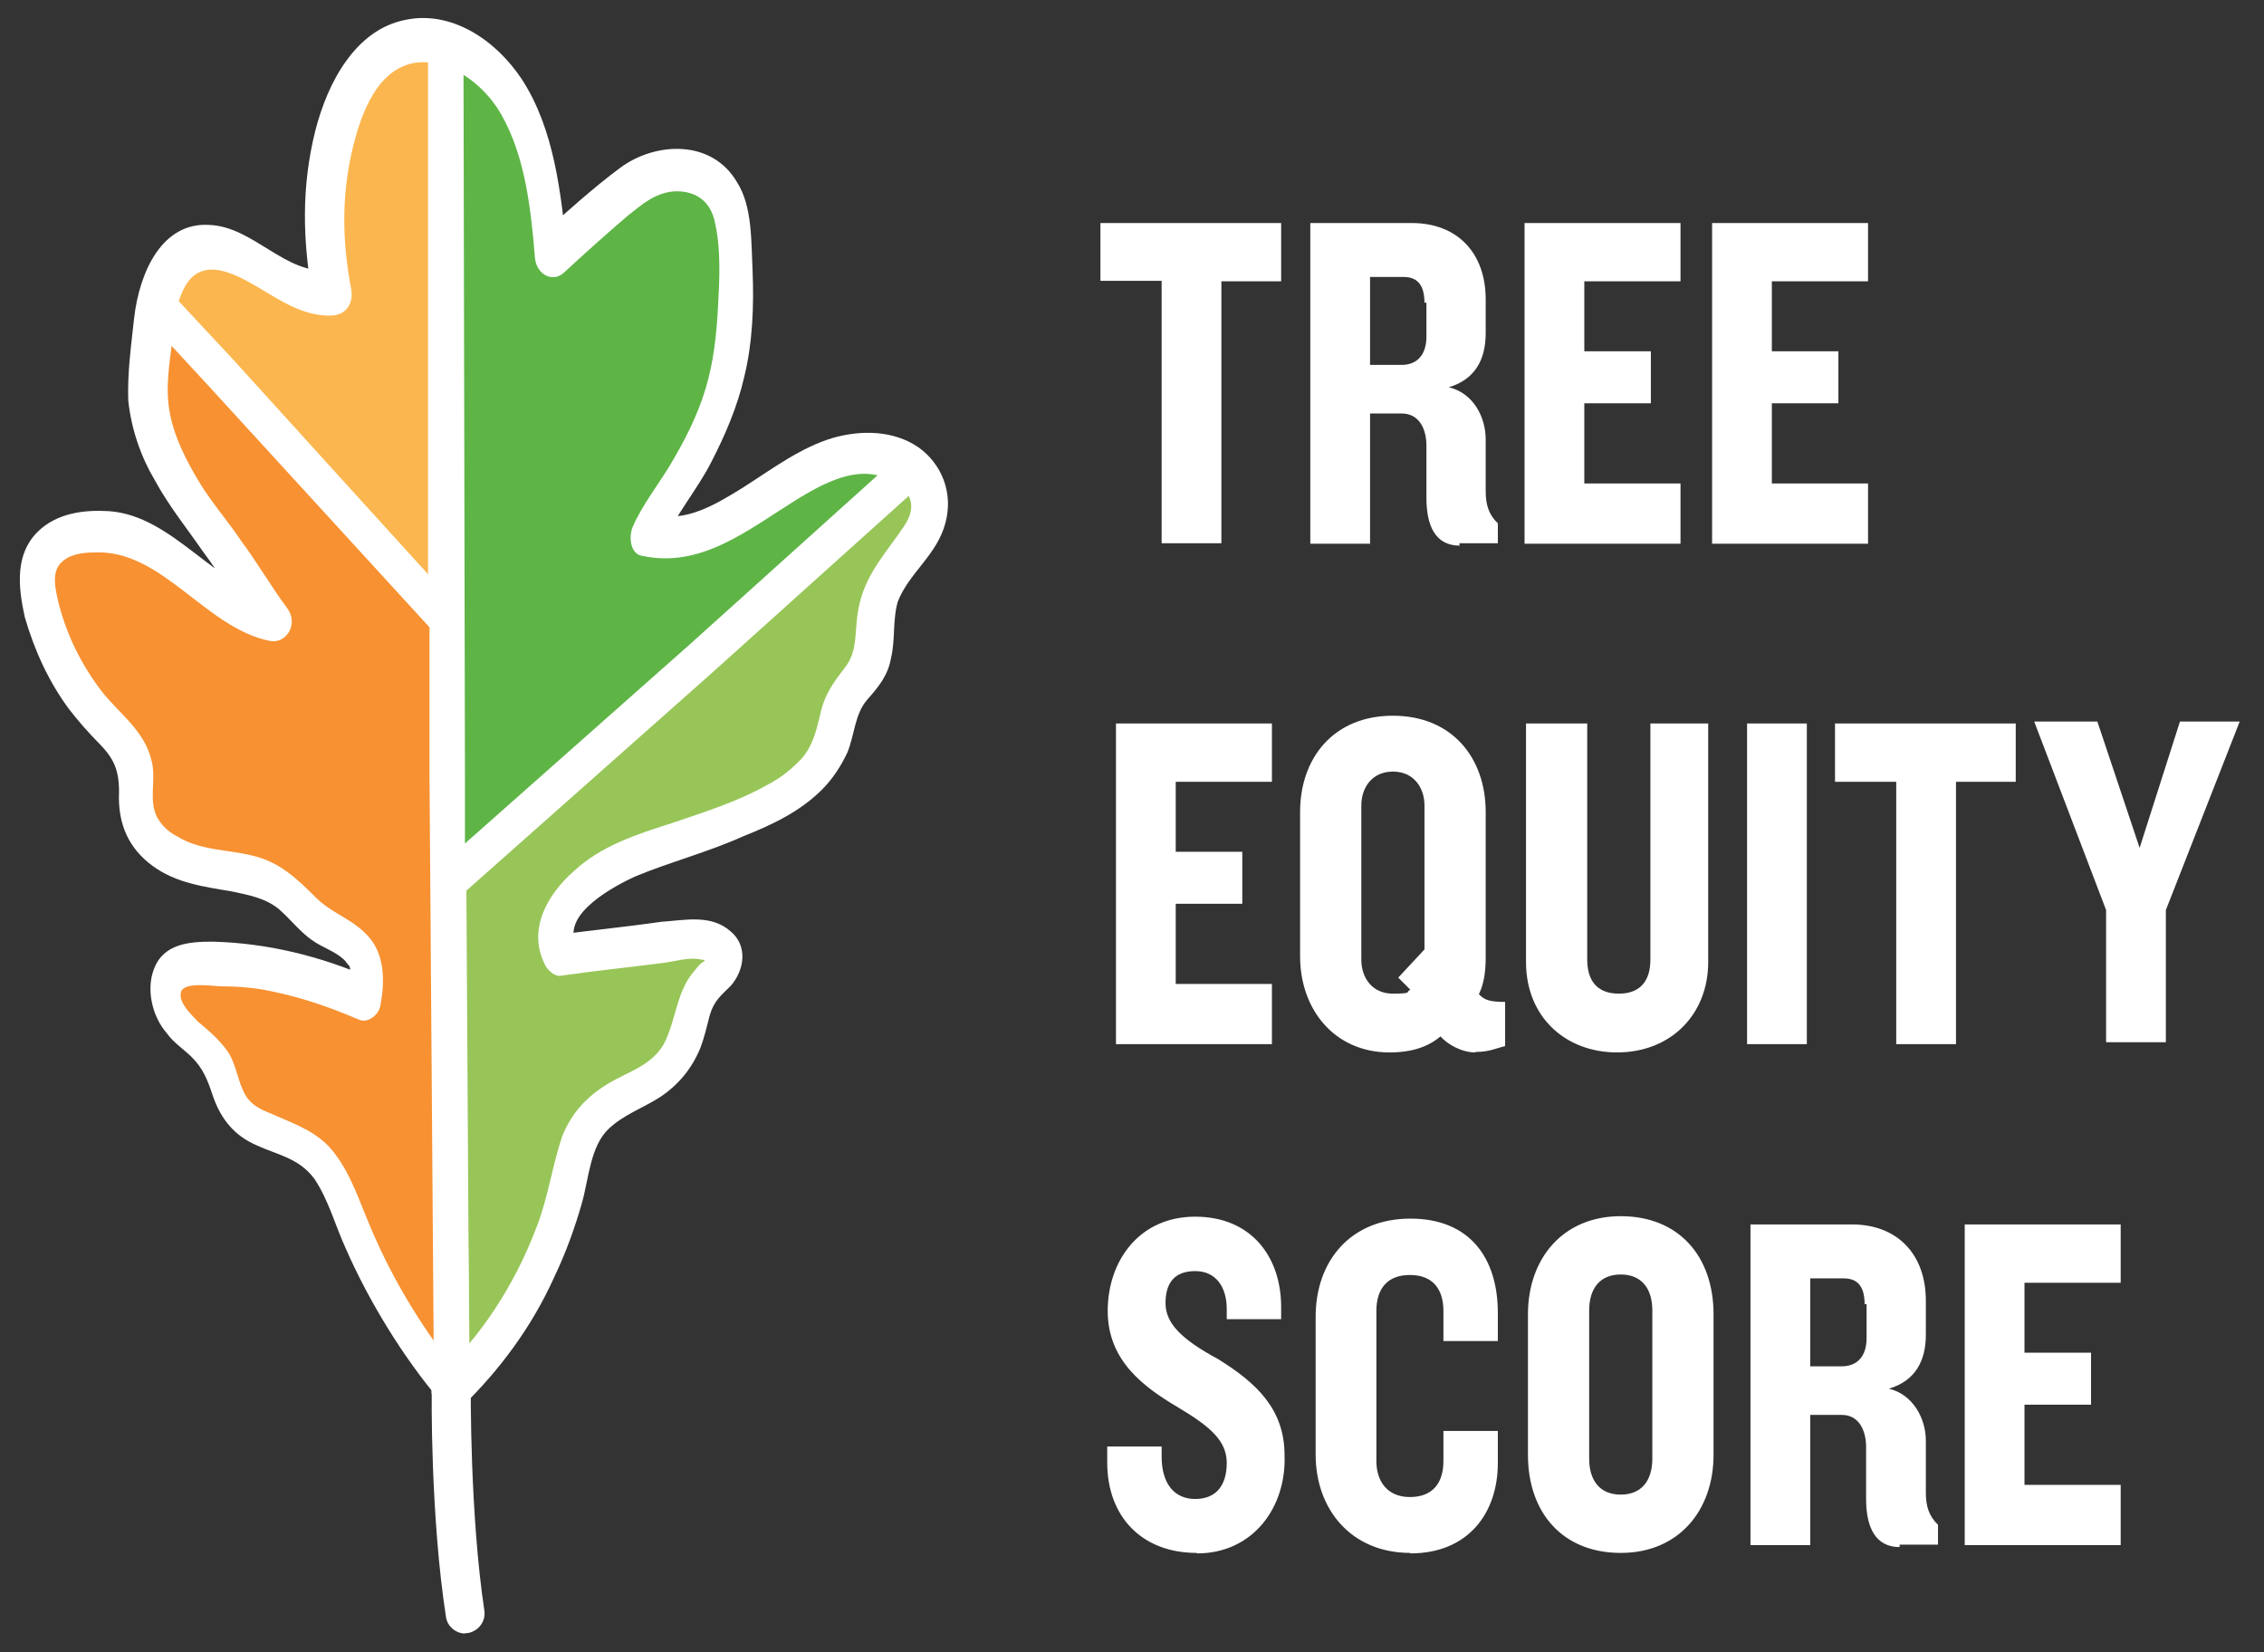 <svg width="466" height="340" viewBox="0 0 466 340" fill="none" xmlns="http://www.w3.org/2000/svg">
<rect x="0" y="0" width="466" height="340" fill="#333333" stroke="none"/>
<path d="M31.599 64.9C32.999 63.2 91.799 125 91.799 125L92.399 282.3L83.999 275L70.099 247.6L63.399 237.4L48.699 229.8L44.699 217.2L35.399 209.3L34.799 198.7L52.199 198L67.499 202.3L76.999 201.6L57.899 182.1L46.599 178.8L31.299 175.2L26.699 159.7L6.699 119.4L16.199 108.5L49.999 123.4L32.699 92.7L31.499 64.9H31.599Z" fill="#F79131"/>
<path d="M92.602 179.9L188.602 96.3L192.102 104.9L166.402 162.4L121.902 180.2L114.102 195.4C114.102 195.4 145.902 192.8 146.502 193.1C147.102 193.8 147.102 199 147.102 199L141.902 210.6L135.002 220.8L121.402 230.1L114.202 256.2L102.302 275.7L92.802 285V179.9H92.602Z" fill="#98C558"/>
<path d="M185.698 93.6L187.398 97.2L91.998 181.8C91.998 181.8 90.798 9.6 91.998 9.3C93.198 9 103.898 16.9 103.898 16.9L111.998 36.7L114.598 52.6L120.398 46.7L134.298 35.5L149.898 38.8L153.098 59.9L148.798 85.3L137.498 101.8L135.498 110.1L143.598 110.8L179.798 92.6L185.898 93.6H185.698Z" fill="#5EB546"/>
<path d="M89.401 7.4L92.301 13L91.101 125L33.901 64.6L33.301 59.3L40.201 51L67.101 59.9L68.301 55.3L67.701 35.8L72.601 17.6L81.601 9.4L89.401 7.4Z" fill="#FCB64F"/>
<path d="M404.4 318V252H436.5V264H416.7V278.4H430.4V289.1H416.7V305.6H436.5V318H404.4ZM383.8 268.5C383.8 265.2 382.7 263.1 379.5 263.1H372.6V281.2H379.1C382.3 281.2 384.2 279.1 384.2 275.4V268.4H383.8V268.5ZM391 318.4C386 318.4 384.1 314.3 384.1 308.5V297.8C384.1 294.5 382.7 291.2 379.1 291.2H372.6V318H360.3V252H381.2C390.6 252 396.4 258.2 396.4 267.7V274.7C396.4 280.1 394.2 284.2 388.8 285.8C393.8 287 396.4 292 396.4 296.5V307.2C396.4 310.1 397.1 312.1 398.9 313.8V317.9H391V318.3V318.4ZM340.1 269.7C340.1 265.2 337.9 262.3 333.6 262.3C329.3 262.3 327.1 265.2 327.1 269.7V300.2C327.1 304.7 329.3 307.6 333.6 307.6C337.9 307.6 340.1 304.7 340.1 300.2V269.7ZM333.6 319.6C321.7 319.6 314.5 311.4 314.5 299.4V270.5C314.5 259 321.7 250.3 333.6 250.3C345.5 250.3 352.7 258.5 352.7 270.5V299.4C352.7 310.9 345.5 319.6 333.6 319.6ZM290.3 319.6C278 319.6 270.8 310.5 270.8 299.4V271C270.8 259.5 278 250.8 290.3 250.8C302.6 250.8 308.3 259 308.3 270.2V276H297.1V269.8C297.1 265.3 294.9 262.4 290.2 262.4C285.5 262.4 283.3 265.3 283.3 269.8V300.7C283.3 304.8 285.5 308.1 290.2 308.1C294.9 308.1 297.1 305.2 297.1 300.7V294.5H308.3V301.1C308.3 311.4 302.2 319.7 290.3 319.7V319.6ZM246.3 319.6C235.1 319.6 227.9 312.2 227.9 301V297.7H239.1V299.8C239.1 305.2 241.6 308.5 246 308.5C250.4 308.5 252.5 305.6 252.5 301.1C252.5 296.6 249.3 293.7 242.4 289.6C235.5 285.5 228 280.1 228 269.8C228 259.5 234.5 250.4 246 250.4C257.5 250.4 263.7 258.6 263.7 269V271.5H252.5V269.4C252.5 264.9 250.3 261.6 246 261.6C241.7 261.6 239.9 264.1 239.9 268.2C239.9 272.3 243.1 275.6 250.7 279.7C258.6 284.6 264.4 290 264.4 299.5C264.8 310.2 257.9 319.7 246.4 319.7L246.3 319.6ZM445.8 187.3V214.5H433.5V187.3L418.7 148.5H431.7L440.4 174.5L448.7 148.5H461L445.8 187.3ZM402.6 160.9V214.9H390.3V160.9H377.7V148.9H414.9V160.9H402.6ZM359.6 214.9V148.9H371.9V214.9H359.6ZM332.9 216.6C322.1 216.6 314.1 209.2 314.1 198V148.9H326.7V197.5C326.7 202 328.9 204.5 333.2 204.5C337.5 204.5 339.7 202 339.7 197.5V148.9H351.6V198C351.6 208.7 344 216.6 332.8 216.6H332.9ZM293.2 165.8C293.2 162.1 291 158.8 286.7 158.8C282.4 158.8 280.2 162.1 280.2 165.8V197.5C280.2 201.2 282.4 204.5 286.7 204.5C291 204.5 289.2 204.1 290.3 203.7L287.8 201.2L293.2 195.4V165.7V165.8ZM303.7 216.6C300.8 216.6 297.9 214.9 296.5 213.3C294 215.4 290.7 216.6 286 216.6C274.8 216.6 267.6 207.9 267.6 196.8V167.1C267.6 156 274.5 147.3 286.7 147.3C298.9 147.3 305.8 156 305.8 167.1V197.2C305.8 200.1 305.4 202.6 304.4 204.6C305.5 205.8 306.6 206.2 309.8 206.2V215.3C308 215.7 306.6 216.5 303.7 216.5V216.6ZM229.7 214.9V148.9H261.8V160.9H242V175.3H255.7V186H242V202.5H261.8V214.9H229.7ZM352.4 111.8V45.9H384.5V57.9H364.7V72.3H378.4V83H364.7V99.5H384.5V111.9H352.4V111.8ZM313.8 111.8V45.9H345.9V57.9H326.1V72.3H339.8V83H326.1V99.5H345.9V111.9H313.8V111.8ZM293.2 62.4C293.2 59.1 292.1 57 288.9 57H282V75.1H288.5C291.7 75.1 293.6 73 293.6 69.3V62.3H293.2V62.4ZM300.5 112.3C295.4 112.3 293.6 108.2 293.6 102.4V91.7C293.6 88.4 292.2 85.1 288.5 85.1H282V111.9H269.7V45.9H290.6C300 45.9 305.8 52.1 305.8 61.6V68.6C305.8 74 303.6 78.1 298.2 79.7C303.3 80.9 305.8 85.9 305.8 90.4V101.1C305.8 104 306.5 106 308.3 107.7V111.8H300.4V112.2L300.5 112.3ZM251.4 57.8V111.8H239.1V57.8H226.5V45.9H263.7V57.9H251.4V57.8Z" fill="white"/>
<path d="M95.799 336.2C93.9 336.2 92.1 334.8 91.799 332.8C88.6 312.2 88.799 286.6 88.9 285.5C88.9 283.3 90.7 281.5 92.9 281.5C95.1 281.5 96.9 283.3 96.9 285.6C96.9 285.9 96.7 311.6 99.7 331.5C99.999 333.7 98.499 335.7 96.299 336.1C96.1 336.1 95.9 336.1 95.7 336.1L95.799 336.2Z" fill="white"/>
<path d="M95.201 283.6C87.701 274.7 81.001 263.8 76.401 252.9C74.101 247.6 72.401 242 68.901 237.4C65.701 233.1 61.101 231.5 56.501 229.5C54.201 228.5 51.901 227.8 50.401 225.2C49.001 222.6 48.701 219.6 47.201 216.9C45.501 214.3 43.201 212.3 40.801 210.3C39.601 209 36.501 206.3 37.301 204C38.201 202 44.001 203 45.701 203C49.201 203 52.601 203.3 55.801 204C62.201 205.3 67.901 207.3 74.001 209.9C75.701 210.6 78.001 208.9 78.301 206.9C79.201 202.3 79.201 197 76.301 193.3C73.101 189.3 68.801 188.3 65.301 185C61.001 180.7 57.501 177.4 52.001 176.1C46.801 174.8 41.301 175.1 36.401 172.1C34.401 171.1 32.401 169.1 31.801 166.8C30.901 163.5 32.101 159.9 31.201 156.6C29.801 150.3 24.301 146.7 20.801 142.1C16.701 136.7 13.801 130.8 12.101 124.3C11.501 121.7 10.401 117.7 12.701 115.7C14.401 114 17.301 113.7 19.401 113.7C33.301 113 42.201 129.2 55.501 131.9C59.001 132.6 61.601 128.3 59.001 125C55.801 120.7 52.901 115.7 49.701 111.4C46.801 107.1 43.601 103.5 41.001 99.2C38.401 94.9 35.801 89.9 34.901 84.7C34.001 79.7 34.901 74.8 35.501 69.8C35.801 65.8 36.401 60.9 39.001 57.6C41.601 54.6 45.101 55.3 48.301 56.6C55.201 59.6 61.001 65.5 68.801 64.9C71.101 64.6 72.801 62.6 72.301 59.6C70.601 50.7 70.301 42.1 72.001 33.2C73.701 24.9 76.901 14.7 85.001 13C91.901 11.7 99.501 17 103.201 23.6C108.101 32.2 109.301 43.1 110.101 53C110.401 56.6 113.901 58.3 116.201 56C120.501 52 124.901 48.1 129.201 44.4C132.101 42.1 134.701 39.8 138.501 39.4C142.801 39.1 146.301 41.1 147.201 46C148.401 51.3 148.101 57.6 147.801 62.9C147.501 68.8 146.901 74.5 145.201 80.1C143.501 85.7 140.901 90.7 138.001 95.6C135.401 99.9 132.201 103.9 130.201 108.5C129.301 110.8 129.901 114.1 132.201 114.4C144.301 117 153.901 109.1 164.001 102.8C168.901 99.8 175.001 96.5 180.501 97.8C182.801 98.1 186.001 99.5 187.201 102.4C188.401 105.4 186.301 108 184.901 110C181.101 115.3 177.401 119.6 176.501 126.5C175.901 130.5 176.501 134.1 173.901 137.4C171.601 140.4 169.901 142.7 169.001 146.3C168.101 149.9 167.601 152.9 165.201 155.9C163.101 158.2 160.701 160.1 158.001 161.5C151.601 165.1 145.001 167.1 138.301 169.4C131.101 171.7 123.801 174 118.101 179.3C112.901 183.9 108.301 191.2 112.301 198.8C112.901 199.8 114.301 201.1 115.501 200.8C122.401 199.8 129.401 199.1 136.301 198.2C138.901 197.9 141.801 196.9 144.401 197.5C145.001 197.5 145.601 197.8 145.801 198.2C145.801 196.9 145.501 196.5 144.901 197.9C144.001 198.2 143.201 199.6 142.601 200.2C139.101 204.5 139.101 210.4 136.501 215.1C133.901 219.4 129.001 220.7 125.201 223C120.901 225.6 117.701 228.9 115.701 233.9C113.701 239.8 112.801 246.5 110.501 252.4C105.901 264.6 98.901 275.2 90.001 283.5C86.501 286.8 91.401 292.8 95.201 289.4C102.701 282.1 109.401 273.2 114.001 263C116.401 258 118.301 252.8 119.801 247.5C121.201 242.5 121.501 235.9 125.301 232.3C128.501 229.3 132.501 228 136.001 225.7C139.701 223.2 142.401 219.9 144.101 215.8C145.001 213.5 145.501 211.2 146.101 208.9C147.001 205.9 148.401 204.9 150.401 202.9C153.301 199.6 153.901 194.6 150.401 191.7C146.401 188.1 140.901 189.4 136.201 189.7C129.301 190.7 122.301 191.4 115.401 192.3C116.601 193 117.401 193.6 118.601 194.3C115.401 188 127.001 182.1 130.701 180.4C137.901 177.4 145.701 175.4 153.001 172.1C158.801 169.8 164.601 167.1 169.201 162.5C171.201 160.5 173.001 157.9 174.401 154.9C175.901 151.3 175.901 147 178.501 144C180.801 141.4 182.801 139 183.401 135.4C184.301 131.8 183.701 127.5 184.801 123.8C187.101 117.9 192.901 114.2 194.601 107.6C196.301 101.3 193.701 95.4 189.101 92.1C183.901 88.5 177.201 88.5 171.501 90.1C164.801 92.1 159.101 96.4 153.001 100.3C147.201 103.9 141.101 107.6 134.501 105.9C135.101 107.9 135.901 109.9 136.501 111.8C139.101 105.9 143.401 100.9 146.301 95.3C149.201 89.7 151.801 83.7 153.201 77.5C154.901 70.6 155.201 63 154.901 55.7C154.601 49.8 154.901 42.5 151.701 37.5C146.501 28.6 134.901 29.2 127.701 34.5C121.901 38.8 116.101 44.1 110.601 49L116.701 52C115.501 39.8 114.101 26.6 107.401 16.3C101.901 8 92.701 2.1 83.401 4.1C73.301 6.1 67.501 16.7 64.901 26.9C62.001 38.5 62.301 49.4 64.301 60.9C65.501 59.2 66.601 57.3 67.801 55.6C58.801 56.6 52.201 46.7 43.201 46.3C33.401 45.6 28.701 55.9 27.601 65.5C27.001 71.1 26.201 76.7 26.401 82.4C27.001 88.3 29.001 94 31.901 98.9C34.801 104.2 38.301 108.5 41.701 113.4C45.701 118.7 48.901 124.6 53.001 129.9L56.501 123C44.401 121 35.701 106.1 22.401 105.2C17.501 104.9 11.701 105.5 7.701 109.5C3.101 114.1 3.701 120.7 5.101 127C7.101 133.9 10.001 140.2 14.101 145.8C16.101 148.4 18.201 150.8 20.501 153.1C23.401 156.1 24.501 158.4 24.501 163C24.201 169.6 26.501 174.6 31.401 178.2C36.301 181.8 42.101 182.5 47.901 183.5C51.101 184.2 54.601 184.8 57.401 187.1C59.701 189.1 61.701 191.7 64.101 193.4C66.401 195.1 69.001 195.7 71.001 197.7C71.301 198 71.601 198.7 72.201 199C72.801 199.7 72.501 199.3 72.201 198.7C71.901 197.7 71.601 197.7 71.901 198.4C71.901 198.7 72.201 200.1 72.201 200.1C72.501 201.4 72.201 203.1 72.201 204.4L76.501 201.4C66.101 196.8 55.101 194.1 43.801 193.8C39.201 193.8 33.701 194.1 31.701 199.4C30.001 203.7 31.401 209.3 34.301 212.6C35.701 214.6 37.801 215.9 39.501 217.6C41.801 219.9 42.701 222.2 43.801 225.5C45.501 230.5 48.401 233.8 52.801 235.7C57.101 237.7 61.501 238.3 64.701 242.6C67.601 246.9 69.001 252.2 71.101 256.8C76.001 268 83.001 279.3 90.501 288.2C93.401 292.8 98.301 287.2 95.101 283.2L95.201 283.6Z" fill="white"/>
<path d="M146.103 138.2L189.803 98.9C188.603 97.2 186.603 95.9 184.603 94.9L142.403 132.9L95.503 174.2V158.7L95.203 11C93.203 10 90.903 9.3 88.803 9.3V119L47.703 74.1L34.403 59.9C33.503 62.4 32.903 64.9 32.703 67.5L43.703 79.1L89.103 128.7V159.1L90.003 282C91.203 283.7 92.303 285 93.503 286.3C94.703 285.3 95.503 284.3 96.703 283L95.503 182.9L146.103 138.3V138.2Z" fill="white"/>
<path d="M190 98.6C188.6 96.7 186.8 95.3 184.5 94.6H184.2L142 132.6L95.7 173.6V159.1L95.4 11.1V10.8H95.1C92.8 9.8 90.8 9.1 88.4 8.8H88.1V118.2L47.9 73.9L34 59L33.7 59.7C32.8 61.7 32.3 64.3 32 67.3V67.6L43 79.5L88.4 129.1V159.2L89.3 282.1C90.7 283.8 91.6 285.1 92.8 286.4L93.1 286.7L93.4 286.4C94.3 285.4 95.4 284.4 96.3 283.4L96.6 283.1L96 183.3L146.3 138.7L190 99.4V98.7V98.6Z" fill="white"/>
</svg>
